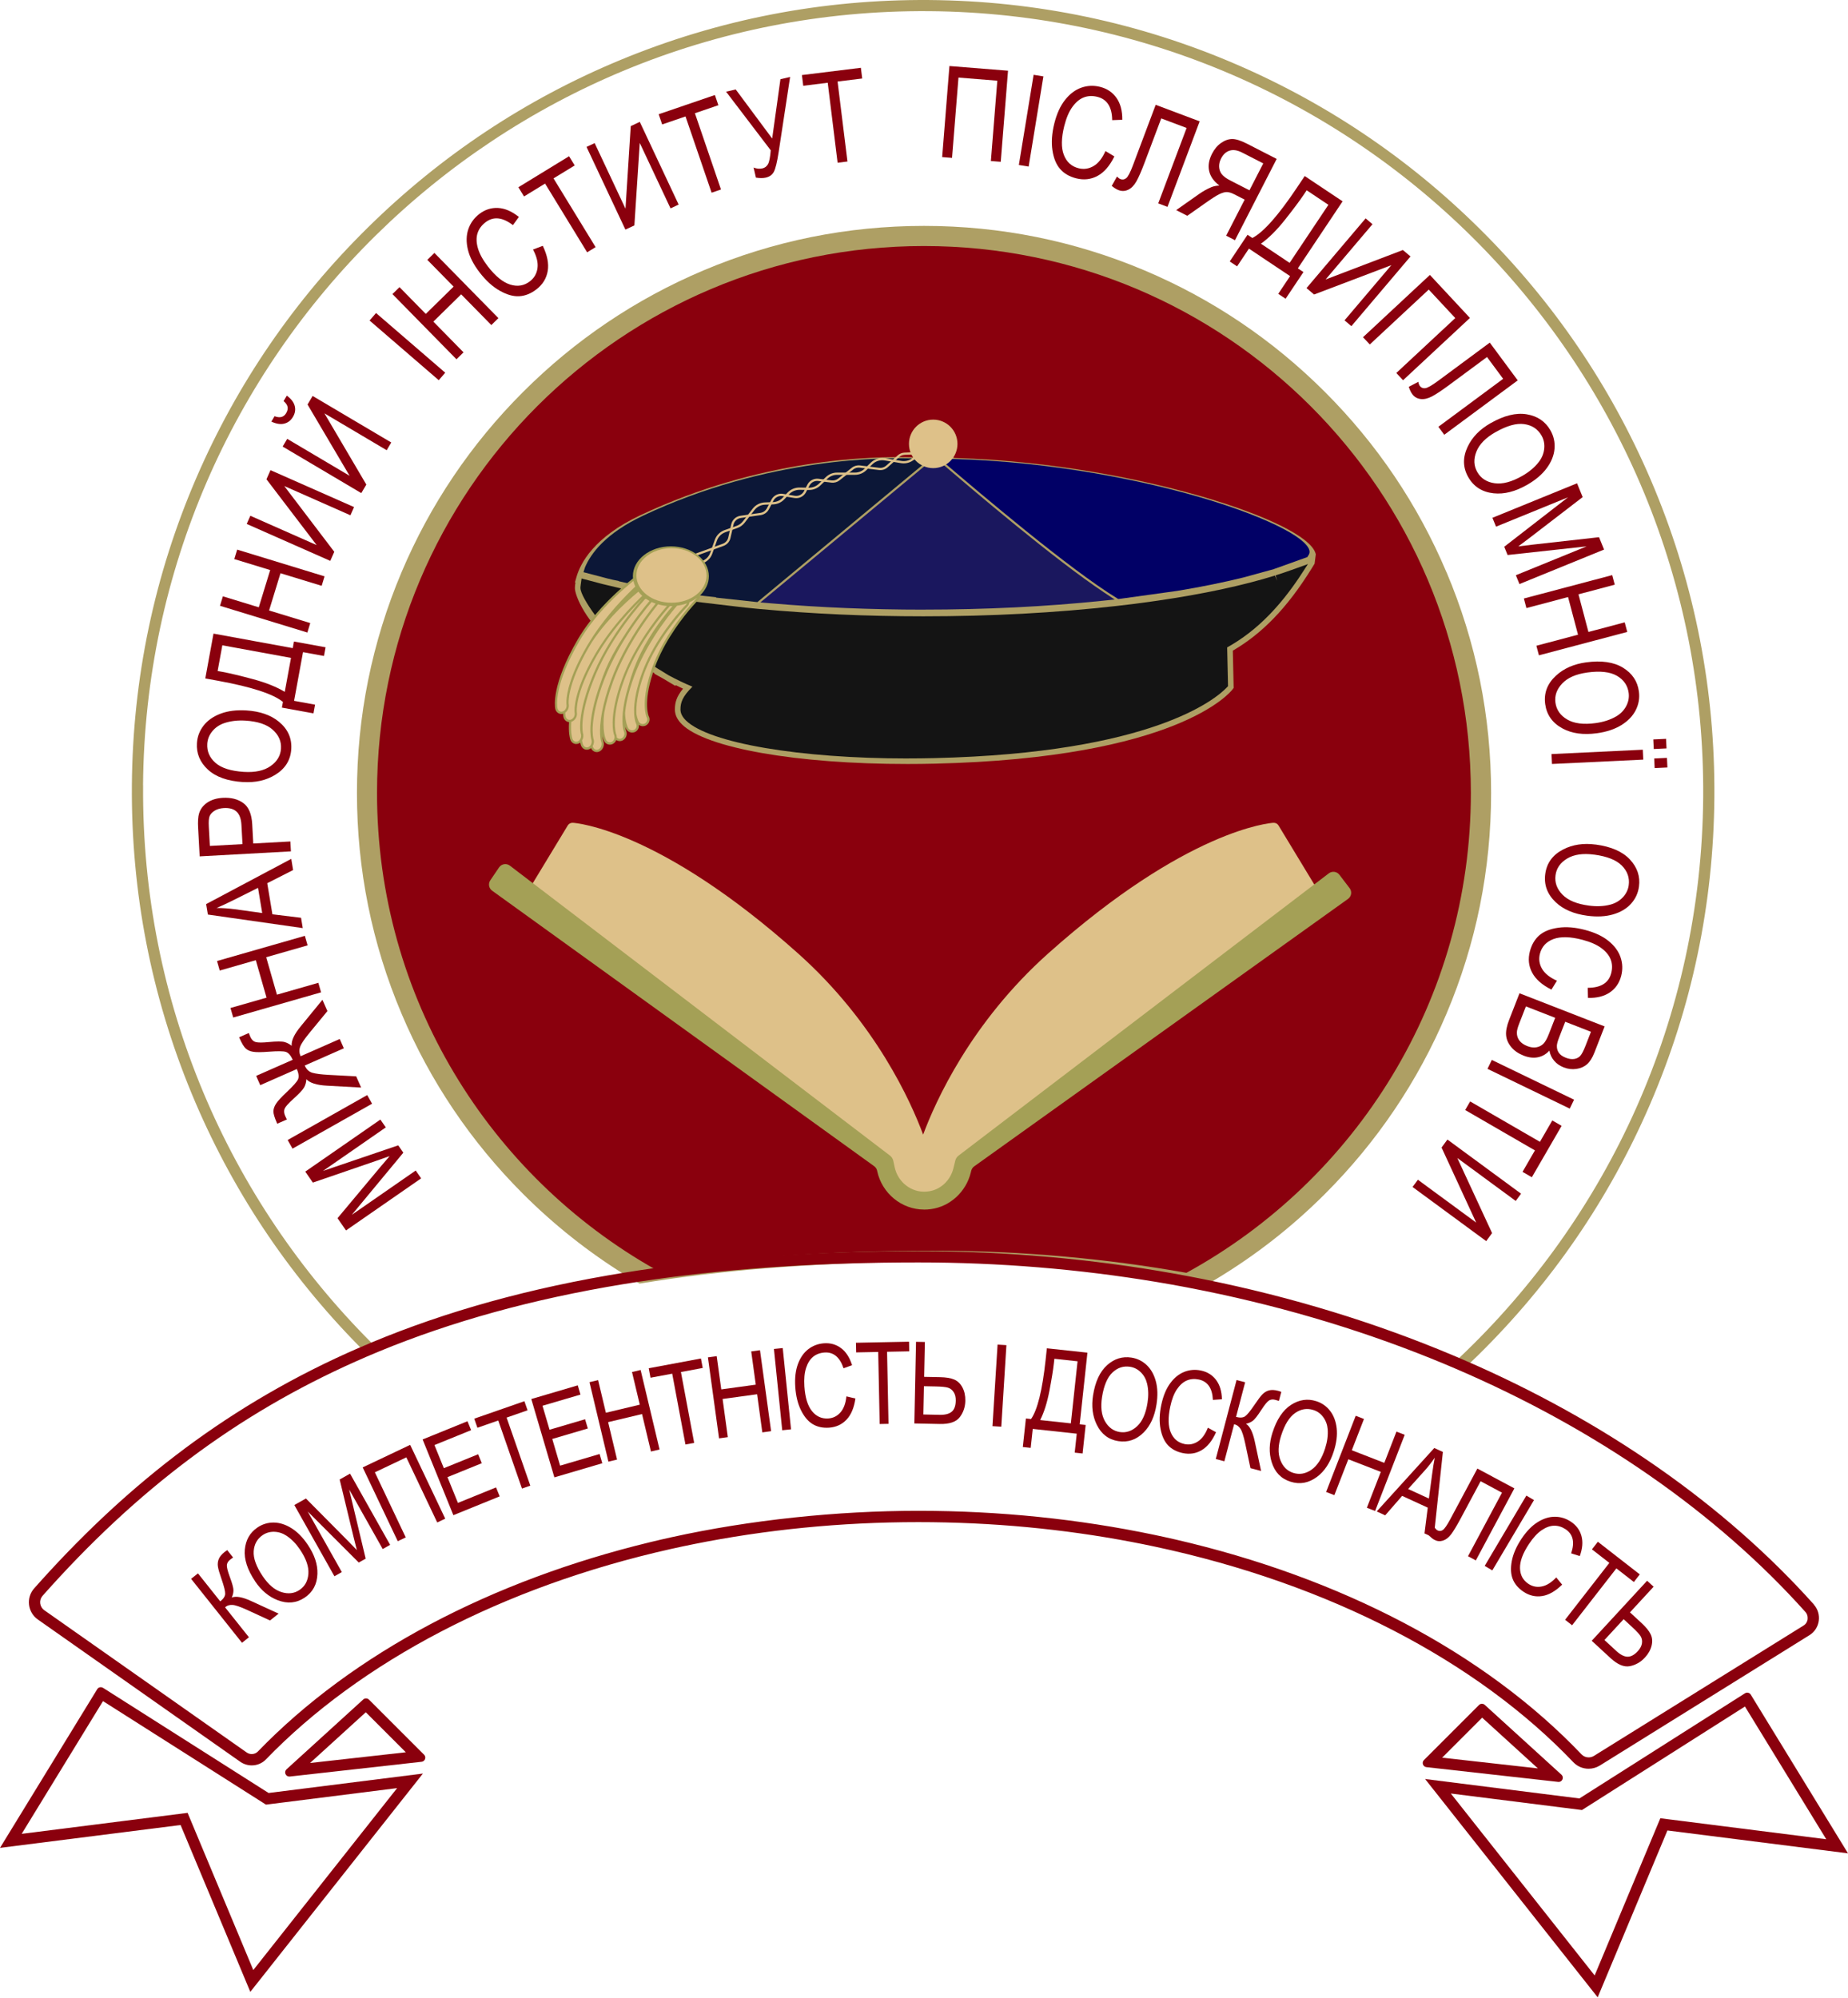 <svg width="640" height="692" viewBox="0 0 640 692" fill="none" xmlns="http://www.w3.org/2000/svg">
<path d="M500.94 198.178C491.05 174.788 476.89 153.788 458.86 135.758C440.83 117.728 419.83 103.568 396.44 93.678C372.22 83.438 346.5 78.238 320 78.238C293.5 78.238 267.77 83.428 243.56 93.678C220.17 103.568 199.17 117.728 181.14 135.758C163.11 153.788 148.95 174.788 139.06 198.178C128.82 222.398 123.62 248.118 123.62 274.618C123.62 301.118 128.81 326.848 139.06 351.058C148.95 374.448 163.11 395.448 181.14 413.478C191.87 424.208 203.67 433.558 216.38 441.468C218.07 442.518 219.77 443.548 221.49 444.538C225.23 443.928 229.02 443.348 232.85 442.808C260.44 438.938 290.45 437.018 323.18 437.018C350.93 437.018 378.49 439.288 405.29 443.768C408.82 444.358 412.34 444.988 415.85 445.648C416.03 445.678 416.21 445.718 416.39 445.758C418.1 444.798 419.79 443.818 421.47 442.808C435.02 434.628 447.54 424.818 458.88 413.478C476.91 395.448 491.07 374.448 500.96 351.058C511.2 326.838 516.4 301.118 516.4 274.618C516.4 248.118 511.21 222.388 500.96 198.178H500.94Z" fill="#AE9F64"/>
<path d="M410.9 440.818C382.78 435.808 353.4 433.158 323.15 433.158C287.55 433.158 255.76 435.418 227.12 439.728C169.49 407.248 130.57 345.488 130.57 274.618C130.57 170.008 215.37 85.208 319.98 85.208C424.59 85.208 509.39 170.008 509.39 274.618C509.39 346.278 469.59 408.638 410.89 440.818H410.9Z" fill="#8A000D"/>
<path d="M318.89 413.318C317.05 413.318 314.55 412.608 312.37 410.988C310.35 409.498 307.91 406.728 307.54 401.958V401.928L184.64 309.018C183.85 308.418 183.64 307.318 184.15 306.468L196.62 285.888C196.99 285.268 197.68 284.908 198.4 284.958C199.6 285.028 228.32 287.278 276.36 330.178C303.27 354.208 315.51 381.668 319.7 392.948C323.89 381.668 336.13 354.208 363.04 330.178C411.08 287.278 439.8 285.038 441 284.958C441.74 284.918 442.41 285.268 442.78 285.888L455.25 306.468C455.76 307.318 455.55 308.418 454.76 309.018L331.87 401.928V401.958C331.49 406.728 329.04 409.498 327.02 410.988C324.51 412.848 321.56 413.518 319.7 413.258C319.45 413.288 319.18 413.308 318.9 413.308L318.89 413.318Z" fill="#DEC189"/>
<path d="M319.69 409.358C319.85 409.358 320 409.378 320.15 409.418C320.7 409.558 322.78 409.298 324.7 407.878C326.1 406.848 327.8 404.878 327.99 401.398C328 401.168 328.05 400.948 328.14 400.738L328.48 399.938C328.61 399.628 328.82 399.358 329.09 399.158L451 306.988L440.09 288.978C434.36 289.868 407.24 295.888 365.59 333.078C333.01 362.168 322.5 396.298 321.69 399.058L321.6 400.358C321.53 401.378 320.69 402.168 319.67 402.168C318.65 402.168 317.8 401.378 317.74 400.358L317.65 399.058C316.84 396.298 306.33 362.168 273.75 333.078C232.11 295.888 204.98 289.878 199.25 288.978L188.34 306.988L310.25 399.158C310.52 399.358 310.73 399.628 310.86 399.938L311.2 400.738C311.29 400.948 311.34 401.168 311.35 401.398C311.54 404.888 313.25 406.848 314.64 407.878C316.57 409.298 318.65 409.558 319.19 409.418C319.34 409.378 319.5 409.358 319.65 409.358H319.69Z" fill="#DEC189"/>
<path d="M320.03 418.908C312.3 418.908 305.43 413.338 303.77 405.518V405.458C303.62 404.818 303.25 404.258 302.73 403.878L170.44 308.478C169.29 307.648 169.01 306.048 169.8 304.878L172.83 300.418C173.68 299.168 175.39 298.888 176.59 299.808L308.18 400.188C308.79 400.638 309.21 401.298 309.37 402.038L309.84 404.238C310.95 409.438 315.65 413.088 320.77 412.688C321.04 412.668 321.31 412.638 321.57 412.608C325.69 412.068 329.15 408.848 330.19 404.598L330.84 401.948C331.01 401.238 331.43 400.618 332.01 400.188L460.19 302.468C461.34 301.588 462.99 301.808 463.86 302.958L467.4 307.598C468.3 308.778 468.05 310.458 466.84 311.328L337.38 403.948C336.87 404.318 336.51 404.848 336.36 405.458L336.21 406.068C334.57 412.778 329.01 417.878 322.37 418.758C321.99 418.808 321.6 418.848 321.22 418.878C320.82 418.908 320.42 418.918 320.02 418.918L320.03 418.908Z" fill="#A4A056"/>
<path d="M49.54 271.948C50.69 122.748 172.56 2.728 321.77 3.868C470.97 5.018 590.99 126.888 589.85 276.098C589.26 352.708 556.84 421.618 505.24 470.388C506.53 470.938 507.81 471.498 509.09 472.058C510.05 471.138 511.02 470.218 511.98 469.278C537.34 444.308 557.32 415.148 571.37 382.628C585.92 348.948 593.44 313.118 593.72 276.128C594 239.138 587.03 203.198 573 169.298C559.45 136.558 539.92 107.108 514.94 81.748C489.97 56.388 460.81 36.408 428.29 22.358C394.61 7.808 358.78 0.288 321.79 0.008C284.8 -0.272 248.86 6.698 214.96 20.728C182.22 34.278 152.77 53.808 127.41 78.788C102.05 103.758 82.07 132.918 68.02 165.438C53.47 199.118 45.95 234.948 45.67 271.938C45.39 308.928 52.36 344.868 66.39 378.768C79.94 411.508 99.47 440.958 124.45 466.318C124.58 466.448 124.72 466.578 124.85 466.718C126.11 466.158 127.39 465.608 128.67 465.068C79.3 415.688 48.98 347.318 49.56 271.978L49.54 271.948Z" fill="#AE9F64"/>
<path d="M66.16 546.818L68.56 544.908L76.28 554.608C77.39 553.728 77.96 552.858 77.99 551.988C78.02 551.128 77.6 549.418 76.72 546.878C76.03 544.918 75.61 543.478 75.47 542.568C75.33 541.658 75.42 540.798 75.75 539.968C76.07 539.148 76.74 538.328 77.76 537.518C78.05 537.288 78.36 537.068 78.69 536.848L80.72 539.398L80.23 539.768L79.67 540.188C79.01 540.708 78.65 541.308 78.57 541.988C78.49 542.668 78.82 544.048 79.58 546.108C80.44 548.398 80.86 549.968 80.85 550.808C80.84 551.648 80.64 552.468 80.27 553.258C81.76 552.708 83.97 553.108 86.89 554.448L96.49 558.848L93.51 561.218L85.7 557.618C83.23 556.478 81.5 555.888 80.53 555.838C79.55 555.788 78.77 555.998 78.19 556.468C78.12 556.528 78.04 556.598 77.96 556.678L86.21 567.038L83.81 568.948L66.19 546.808L66.16 546.818Z" fill="#8A000D"/>
<path d="M88.37 547.668C85.67 543.668 84.48 539.998 84.79 536.658C85.1 533.318 86.57 530.768 89.19 528.998C90.89 527.858 92.76 527.288 94.8 527.308C96.85 527.328 98.89 527.978 100.94 529.258C102.99 530.538 104.87 532.438 106.57 534.968C108.92 538.448 110.04 541.808 109.93 545.068C109.82 548.648 108.35 551.398 105.53 553.298C102.69 555.208 99.57 555.508 96.18 554.198C93.1 553.018 90.49 550.838 88.35 547.668H88.37ZM91.02 545.938C92.97 548.828 95.12 550.648 97.47 551.388C99.82 552.128 101.91 551.878 103.73 550.648C105.6 549.388 106.62 547.528 106.8 545.058C106.98 542.588 106.01 539.798 103.9 536.668C102.54 534.648 101 533.068 99.27 531.908C97.95 531.028 96.54 530.558 95.03 530.508C93.53 530.458 92.18 530.838 90.99 531.638C89.07 532.938 88.03 534.798 87.86 537.238C87.7 539.678 88.75 542.578 91.01 545.928L91.02 545.938Z" fill="#8A000D"/>
<path d="M115.81 545.898L101.93 521.238L105.95 518.978L120.58 533.738L123.59 536.848C123.31 535.808 122.93 534.288 122.44 532.288L117.63 512.398L121.23 510.368L135.11 535.028L132.54 536.478L120.93 515.858L126.64 539.808L124.24 541.158L106.57 523.478L118.38 544.458L115.81 545.908V545.898Z" fill="#8A000D"/>
<path d="M140.52 532.448L137.75 533.768L125.61 508.208L142.05 500.398L154.19 525.958L151.42 527.278L140.72 504.728L129.82 509.908L140.52 532.458V532.448Z" fill="#8A000D"/>
<path d="M157.01 524.748L146.36 498.528L161.9 492.218L163.16 495.308L150.46 500.468L153.71 508.478L165.6 503.648L166.86 506.748L154.97 511.578L158.59 520.498L171.79 515.138L173.05 518.238L157.01 524.758V524.748Z" fill="#8A000D"/>
<path d="M180.77 515.528L172.56 491.958L165.34 494.478L164.24 491.328L181.61 485.278L182.71 488.428L175.45 490.958L183.66 514.528L180.76 515.538L180.77 515.528Z" fill="#8A000D"/>
<path d="M192 511.678L184 484.528L200.09 479.788L201.03 482.988L187.88 486.858L190.32 495.158L202.63 491.528L203.57 494.728L191.26 498.358L193.98 507.598L207.65 503.568L208.59 506.768L191.98 511.658L192 511.678Z" fill="#8A000D"/>
<path d="M210.71 506.218L204.15 478.688L207.14 477.978L209.83 489.278L221.57 486.478L218.88 475.178L221.86 474.468L228.42 501.998L225.44 502.708L222.35 489.728L210.61 492.528L213.7 505.498L210.71 506.208V506.218Z" fill="#8A000D"/>
<path d="M237.39 500.288L232.8 475.748L225.28 477.148L224.67 473.868L242.75 470.488L243.37 473.768L235.82 475.178L240.41 499.718L237.39 500.278V500.288Z" fill="#8A000D"/>
<path d="M249.02 498.138L245.17 470.098L248.21 469.678L249.79 481.188L261.74 479.548L260.16 468.038L263.2 467.618L267.05 495.658L264.01 496.078L262.2 482.868L250.25 484.508L252.06 497.728L249.02 498.148V498.138Z" fill="#8A000D"/>
<path d="M270.9 495.338L268.03 467.188L271.08 466.878L273.95 495.028L270.9 495.338Z" fill="#8A000D"/>
<path d="M293.11 483.608L296.25 484.348C295.78 487.568 294.75 490.008 293.15 491.688C291.55 493.358 289.54 494.278 287.1 494.448C284.96 494.588 283.09 494.188 281.5 493.248C279.91 492.308 278.55 490.708 277.42 488.458C276.3 486.208 275.63 483.508 275.42 480.368C275.21 477.258 275.52 474.598 276.35 472.378C277.18 470.158 278.38 468.448 279.96 467.238C281.55 466.028 283.36 465.358 285.4 465.218C287.64 465.068 289.6 465.638 291.3 466.918C293 468.198 294.26 470.168 295.09 472.808L292.14 473.878C290.85 470.028 288.65 468.208 285.56 468.418C284.02 468.518 282.71 469.008 281.63 469.868C280.55 470.738 279.73 472.028 279.17 473.738C278.61 475.458 278.41 477.588 278.58 480.148C278.84 484.018 279.71 486.868 281.21 488.718C282.7 490.558 284.58 491.408 286.84 491.258C288.51 491.148 289.91 490.458 291.04 489.188C292.17 487.918 292.87 486.068 293.12 483.628L293.11 483.608Z" fill="#8A000D"/>
<path d="M304.65 493.178L304.14 468.228L296.5 468.378L296.43 465.038L314.82 464.668L314.89 468.008L307.21 468.158L307.71 493.118L304.64 493.178H304.65Z" fill="#8A000D"/>
<path d="M317.23 464.708L320.3 464.768L320.05 476.848L325.59 476.958C327.62 476.998 329.24 477.268 330.44 477.768C331.64 478.268 332.59 479.178 333.3 480.498C334.01 481.818 334.34 483.358 334.31 485.128C334.27 487.298 333.62 489.208 332.37 490.828C331.12 492.458 328.82 493.238 325.48 493.168L316.66 492.988L317.24 464.698L317.23 464.708ZM319.78 489.878L325.4 489.998C327.3 490.038 328.71 489.678 329.6 488.918C330.5 488.158 330.97 486.878 331 485.078C331.02 483.898 330.78 482.918 330.28 482.138C329.77 481.358 329.12 480.848 328.31 480.598C327.5 480.348 326.1 480.208 324.09 480.168L319.98 480.088L319.78 489.888V489.878Z" fill="#8A000D"/>
<path d="M343.71 493.918L345.48 465.678L348.54 465.868L346.77 494.108L343.71 493.918Z" fill="#8A000D"/>
<path d="M362.57 466.958L376.6 468.468L373.92 493.288L375.99 493.508L374.92 503.388L372.19 503.088L372.9 496.528L357.66 494.878L356.95 501.438L354.22 501.148L355.29 491.268L357.07 491.458C359.31 488.258 360.98 481.458 362.11 471.048L362.55 466.938L362.57 466.958ZM373.19 471.458L365.15 470.588L364.99 472.028C364.73 474.398 364.21 477.628 363.43 481.718C362.64 485.808 361.58 489.168 360.23 491.808L370.86 492.958L373.18 471.458H373.19Z" fill="#8A000D"/>
<path d="M378.54 483.288C379.29 478.518 380.92 475.028 383.42 472.788C385.92 470.548 388.74 469.688 391.86 470.178C393.88 470.498 395.63 471.358 397.12 472.768C398.61 474.178 399.66 476.048 400.29 478.378C400.92 480.708 400.99 483.388 400.52 486.398C399.87 490.538 398.4 493.768 396.1 496.078C393.58 498.628 390.63 499.628 387.28 499.108C383.9 498.578 381.41 496.668 379.82 493.398C378.37 490.438 377.95 487.068 378.54 483.288ZM381.66 483.828C381.12 487.278 381.45 490.068 382.67 492.218C383.89 494.358 385.59 495.598 387.76 495.948C389.98 496.298 392 495.628 393.81 493.948C395.62 492.268 396.82 489.558 397.41 485.828C397.79 483.428 397.74 481.208 397.26 479.198C396.89 477.658 396.18 476.348 395.11 475.288C394.05 474.228 392.8 473.588 391.38 473.358C389.09 472.998 387.06 473.658 385.28 475.328C383.5 477.008 382.29 479.838 381.66 483.828Z" fill="#8A000D"/>
<path d="M418.32 494.458L421.14 496.028C419.81 498.998 418.15 501.068 416.16 502.238C414.17 503.418 411.97 503.748 409.58 503.238C407.48 502.788 405.79 501.898 404.52 500.558C403.25 499.218 402.38 497.308 401.91 494.838C401.44 492.368 401.53 489.588 402.19 486.508C402.84 483.458 403.86 480.978 405.26 479.078C406.66 477.168 408.29 475.848 410.14 475.118C411.99 474.388 413.92 474.238 415.93 474.658C418.12 475.128 419.86 476.208 421.15 477.908C422.43 479.608 423.11 481.838 423.18 484.608L420.05 484.828C419.86 480.778 418.24 478.428 415.2 477.778C413.69 477.458 412.29 477.568 411.02 478.108C409.75 478.648 408.6 479.668 407.59 481.158C406.58 482.658 405.81 484.658 405.28 487.168C404.47 490.958 404.54 493.948 405.47 496.128C406.4 498.308 407.98 499.638 410.19 500.108C411.82 500.458 413.36 500.178 414.8 499.258C416.24 498.338 417.41 496.748 418.31 494.468L418.32 494.458Z" fill="#8A000D"/>
<path d="M428.25 477.948L431.22 478.728L428.07 490.718C429.44 491.078 430.48 491.008 431.19 490.518C431.9 490.028 433.01 488.668 434.52 486.448C435.68 484.718 436.58 483.518 437.23 482.868C437.88 482.218 438.62 481.768 439.48 481.538C440.33 481.308 441.39 481.348 442.65 481.688C443.01 481.778 443.37 481.898 443.74 482.038L442.91 485.188L442.32 485.008L441.65 484.808C440.84 484.598 440.14 484.658 439.54 484.998C438.94 485.338 438.04 486.428 436.84 488.268C435.51 490.328 434.51 491.608 433.83 492.098C433.15 492.588 432.38 492.928 431.52 493.098C432.85 493.968 433.85 495.978 434.53 499.118L436.74 509.438L433.06 508.468L431.27 500.048C430.7 497.388 430.15 495.648 429.6 494.838C429.05 494.028 428.42 493.528 427.69 493.338C427.6 493.318 427.5 493.298 427.39 493.278L424.02 506.088L421.05 505.308L428.25 477.938V477.948Z" fill="#8A000D"/>
<path d="M440.68 496.188C442.15 491.588 444.29 488.378 447.1 486.558C449.91 484.738 452.83 484.308 455.84 485.268C457.79 485.888 459.39 487.008 460.64 488.628C461.89 490.248 462.65 492.258 462.92 494.658C463.19 497.058 462.85 499.708 461.92 502.618C460.64 506.618 458.69 509.578 456.08 511.508C453.19 513.638 450.14 514.188 446.9 513.148C443.64 512.108 441.47 509.848 440.4 506.368C439.42 503.218 439.51 499.818 440.68 496.178V496.188ZM443.68 497.198C442.62 500.528 442.52 503.338 443.4 505.638C444.28 507.938 445.77 509.428 447.86 510.098C450 510.788 452.1 510.438 454.14 509.048C456.18 507.658 457.78 505.168 458.93 501.578C459.67 499.258 459.96 497.068 459.8 494.998C459.67 493.418 459.16 492.018 458.27 490.808C457.38 489.598 456.25 488.768 454.88 488.338C452.67 487.628 450.56 487.968 448.55 489.358C446.53 490.738 444.91 493.358 443.68 497.208V497.198Z" fill="#8A000D"/>
<path d="M459.26 516.708L469.51 490.328L472.37 491.438L468.16 502.268L479.41 506.638L483.62 495.808L486.48 496.918L476.23 523.298L473.37 522.188L478.2 509.758L466.95 505.388L462.12 517.818L459.26 516.708Z" fill="#8A000D"/>
<path d="M476.77 523.468L496.72 501.488L499.7 502.858L496.52 532.538L493.33 531.068L494.46 522.148L485.59 518.068L479.72 524.808L476.78 523.458L476.77 523.468ZM487.67 515.688L494.85 518.988L495.93 510.858C496.26 508.358 496.58 506.358 496.89 504.838C495.86 506.358 494.72 507.828 493.48 509.218L487.67 515.678V515.688Z" fill="#8A000D"/>
<path d="M511.64 508.608L524.46 515.468L511.11 540.418L508.4 538.968L520.17 516.958L512.77 512.998L505.89 525.848C504.52 528.398 503.41 530.238 502.56 531.368C501.7 532.498 500.76 533.228 499.74 533.558C498.72 533.888 497.74 533.808 496.78 533.298C496.16 532.968 495.51 532.438 494.83 531.708L496.85 529.048C497.17 529.508 497.49 529.828 497.81 529.998C498.41 530.318 499.02 530.298 499.63 529.918C500.24 529.538 501.11 528.298 502.25 526.168L511.65 508.598L511.64 508.608Z" fill="#8A000D"/>
<path d="M514.18 542.318L528.61 517.968L531.25 519.528L516.82 543.878L514.18 542.318Z" fill="#8A000D"/>
<path d="M538.96 546.318L541.01 548.808C538.68 551.078 536.38 552.398 534.1 552.758C531.82 553.118 529.65 552.628 527.62 551.268C525.83 550.078 524.59 548.628 523.9 546.908C523.21 545.188 523.1 543.098 523.57 540.628C524.04 538.158 525.15 535.608 526.89 532.978C528.61 530.378 530.47 528.448 532.48 527.188C534.48 525.928 536.48 525.298 538.47 525.298C540.46 525.298 542.31 525.868 544.02 526.998C545.89 528.238 547.11 529.878 547.68 531.928C548.25 533.978 548.06 536.308 547.11 538.908L544.12 537.968C545.43 534.128 544.79 531.348 542.2 529.628C540.91 528.778 539.58 528.368 538.19 528.398C536.81 528.428 535.37 528.958 533.88 529.978C532.39 530.998 530.94 532.578 529.52 534.718C527.38 537.948 526.34 540.748 526.41 543.118C526.47 545.488 527.45 547.298 529.34 548.548C530.73 549.468 532.27 549.778 533.94 549.448C535.61 549.128 537.29 548.078 538.97 546.288L538.96 546.318Z" fill="#8A000D"/>
<path d="M542.02 560.978L557.35 541.278L551.32 536.588L553.37 533.958L567.89 545.258L565.84 547.898L559.78 543.178L544.45 562.878L542.03 560.988L542.02 560.978Z" fill="#8A000D"/>
<path d="M570.42 547.448L572.68 549.528L564.49 558.408L568.56 562.168C570.05 563.548 571.09 564.818 571.65 565.988C572.22 567.158 572.33 568.468 571.98 569.928C571.63 571.388 570.86 572.768 569.67 574.058C568.2 575.658 566.45 576.648 564.44 577.048C562.42 577.438 560.19 576.498 557.73 574.228L551.25 568.248L570.44 547.448H570.42ZM555.65 567.988L559.78 571.798C561.18 573.088 562.47 573.748 563.64 573.768C564.82 573.788 566.02 573.148 567.23 571.818C568.03 570.948 568.5 570.058 568.64 569.138C568.78 568.218 568.62 567.408 568.19 566.688C567.75 565.968 566.79 564.928 565.32 563.568L562.3 560.778L555.65 567.988Z" fill="#8A000D"/>
<path d="M455.15 190.598C451.83 184.638 434.8 176.908 410.71 170.418C395.64 166.358 365.82 159.648 330.42 158.608C330.73 157.908 316.1 157.528 316.46 158.418C301.61 157.898 263.3 158.868 221.75 178.448C205.63 186.048 200.98 195.118 199.64 199.848L199.12 201.698L199.3 201.748C199.22 202.178 199.15 202.618 199.13 203.048V203.168C199.11 203.328 199.1 203.498 199.1 203.668C199.1 206.188 202.77 215.728 213.91 224.498C217.82 227.578 222.73 230.708 226.67 233.178C226.66 233.218 226.64 233.268 226.62 233.318C227.56 233.878 228.55 234.408 229.52 234.938C232 236.448 233.71 237.438 233.89 237.548L234.04 237.288C234.88 237.698 235.7 238.128 236.55 238.508C234.23 241.318 233.73 243.398 233.73 245.728C233.73 247.558 234.56 249.298 236.21 250.908C244.6 259.098 275.98 264.608 314.3 264.598C317.38 264.598 320.5 264.558 323.6 264.488C407.87 262.508 426.09 239.748 426.83 238.788L427.24 238.248L426.95 225.338C431.97 222.418 436.54 218.818 440.9 214.358C445.55 209.598 449.95 203.828 454.33 196.748L454.92 195.788C455.03 195.618 455.13 195.448 455.24 195.268C455.24 195.258 455.26 195.238 455.27 195.218L455.69 191.948C455.58 191.518 455.41 191.068 455.15 190.588V190.598Z" fill="#AE9F64"/>
<path d="M438.12 211.638C433.74 216.128 429.13 219.688 424.04 222.518L423.02 223.088L423.33 236.888C420.03 240.298 398.68 258.848 323.51 260.608C283.53 261.538 247.17 256.178 238.93 248.128C238.06 247.278 237.62 246.468 237.62 245.728C237.62 243.988 237.88 242.498 241.2 239.188L243.26 237.138L240.58 236.028C237.78 234.868 235.08 233.558 232.49 232.158C228.42 229.688 221.47 225.348 216.3 221.398C210.73 217.138 202.99 205.758 202.99 203.678C202.99 203.608 202.99 203.538 203 203.448V203.308C203.02 203.148 203.03 202.988 203.06 202.828C203.26 202.888 203.47 202.938 203.68 202.988C204.18 203.128 204.68 203.258 205.19 203.388C205.72 203.528 206.26 203.668 206.8 203.808C207.32 203.938 207.85 204.078 208.39 204.208C208.93 204.338 212.77 205.248 213.32 205.378C213.43 205.398 218.42 206.658 224.76 207.888C231.29 209.158 238.39 210.078 243.28 210.648C243.96 210.738 244.64 210.838 245.34 210.928C246.02 211.018 246.7 211.098 247.39 211.188C248.08 211.278 248.77 211.358 249.46 211.448C250.22 211.538 250.99 211.628 251.76 211.718C252.39 211.788 253.01 211.868 253.65 211.938C254.55 212.038 255.45 212.138 256.36 212.228C256.88 212.288 257.39 212.338 257.92 212.398C259.35 212.548 260.8 212.688 262.25 212.828L263.05 212.908C281.11 214.578 300.2 215.438 319.82 215.438C343.33 215.438 365.87 214.228 386.83 211.858L387.48 211.788C388.92 211.618 390.34 211.448 391.76 211.278C391.93 211.258 392.11 211.238 392.28 211.218C393.65 211.048 395.01 210.868 396.35 210.688C396.52 210.668 396.7 210.638 396.87 210.618C398.25 210.428 399.61 210.238 400.95 210.048C401.03 210.038 401.11 210.028 401.18 210.018C417.11 207.698 430.95 204.728 442.15 201.238C442.22 201.218 442.29 201.198 442.35 201.178C443.28 200.888 444.18 200.598 445.07 200.298C445.21 200.248 445.35 200.208 445.48 200.158C446.33 199.868 447.17 199.578 447.99 199.288C448.04 199.268 448.09 199.258 448.14 199.238C444.86 204.068 441.57 208.168 438.12 211.698V211.638Z" fill="#2500D4"/>
<path d="M314.28 262.678C277.1 262.678 245.62 257.398 237.56 249.528C236.3 248.298 235.66 247.018 235.66 245.728C235.66 243.278 236.32 241.288 239.8 237.818C237.1 236.698 234.4 235.408 231.56 233.878C226.79 230.998 220.15 226.808 215.1 222.948C209.71 218.828 201.02 206.938 201.02 203.678V203.358C201.06 202.978 201.08 202.768 201.11 202.558L201.41 200.348L208.67 202.268C209.36 202.438 213.17 203.338 213.72 203.468C215.5 203.908 219.86 204.948 225.1 205.968C231.58 207.228 238.67 208.148 243.47 208.698L258.08 210.428C259.51 210.578 260.95 210.718 262.4 210.858L263.2 210.928C281.23 212.598 300.27 213.448 319.78 213.448C343.19 213.448 365.66 212.248 386.57 209.878L387.25 209.798C388.68 209.638 390.08 209.468 391.48 209.298L392.01 209.238C393.37 209.068 394.72 208.888 396.05 208.708L396.56 208.638C397.94 208.448 399.29 208.258 400.63 208.068L400.86 208.038C416.72 205.728 430.4 202.798 441.54 199.328L442.33 201.128L441.75 199.258C442.66 198.968 443.56 198.678 444.44 198.388L444.67 198.308C445.69 197.968 446.51 197.678 447.32 197.388L452.97 195.358L449.75 200.268C446.4 205.208 443.05 209.368 439.51 212.998C435 217.618 430.25 221.288 424.99 224.218L425.29 237.648L424.72 238.238C421.09 241.988 399.18 260.778 323.54 262.558C320.42 262.628 317.32 262.668 314.26 262.668L314.28 262.678Z" fill="#141414"/>
<path d="M319.79 211.138C301.74 211.138 284.03 210.408 267.13 208.958L263.33 208.638L322.45 159.548L323.07 159.588C323.28 159.608 323.38 159.608 323.49 159.608C323.75 159.608 324 159.588 324.26 159.548L324.95 159.458L325.48 159.908C337.28 169.978 364.93 193.568 382.41 205.218L386.03 207.628L381.71 208.078C362.15 210.098 341.33 211.128 319.82 211.128L319.79 211.138Z" fill="#1A175E"/>
<path d="M262.29 208.528L248 206.978V206.838C244.22 206.458 234.18 205.368 225.18 203.618C222 202.998 219.34 202.448 217.28 201.978L214.25 201.288L214.31 201.238C214.21 201.208 214.13 201.188 214.05 201.158L212.35 200.818C211.67 200.658 211 200.498 210.34 200.338L202.07 198.168L202.6 196.488C204.6 191.708 209.72 184.718 222.76 178.568C265.79 158.288 306.43 158.328 317.88 158.828L321.93 159.008L262.3 208.518L262.29 208.528Z" fill="#0C1737"/>
<path d="M240.49 196.838L240.1 196.168L243.93 193.928C244.87 193.378 245.59 192.508 245.95 191.488L247.54 186.998C248.11 185.388 249.36 184.138 250.98 183.568L255.07 182.138C255.96 181.828 256.73 181.268 257.3 180.528L260.66 176.178C261.68 174.848 263.23 174.058 264.91 173.998L267.71 173.898C268.99 173.848 270.17 173.318 271.05 172.388L272.75 170.598C273.83 169.458 275.35 168.818 276.92 168.848L280.13 168.908C281.39 168.918 282.62 168.458 283.55 167.578L286.02 165.218C287.07 164.218 288.44 163.668 289.89 163.668H296.09C297.36 163.668 298.56 163.178 299.47 162.288L301.6 160.208C302.87 158.968 304.68 158.398 306.44 158.688L312.18 159.638C313.42 159.838 314.67 159.568 315.7 158.858L321.49 154.898L321.93 155.538L316.14 159.498C314.94 160.318 313.49 160.638 312.06 160.408L306.32 159.458C304.81 159.208 303.25 159.698 302.15 160.768L300.02 162.848C298.97 163.878 297.57 164.448 296.1 164.448H289.9C288.65 164.448 287.47 164.918 286.56 165.788L284.09 168.148C283.01 169.168 281.61 169.708 280.12 169.698L276.91 169.638C275.57 169.638 274.24 170.168 273.31 171.148L271.61 172.938C270.59 174.018 269.21 174.638 267.73 174.688L264.93 174.788C263.49 174.838 262.15 175.528 261.27 176.668L257.91 181.018C257.24 181.878 256.35 182.528 255.32 182.888L251.23 184.318C249.84 184.808 248.76 185.878 248.27 187.268L246.68 191.758C246.26 192.958 245.42 193.968 244.32 194.618L240.49 196.858V196.838Z" fill="#DEC189"/>
<path d="M238.45 193.438L238.19 192.708L250.29 188.328C251.27 187.978 251.99 187.158 252.21 186.148L253.25 181.548C253.6 180.018 254.87 178.848 256.42 178.628L263.33 177.628C264.29 177.488 265.12 176.898 265.58 176.048L267.18 173.018C267.94 171.578 269.54 170.778 271.15 171.038L275.26 171.708C276.55 171.918 277.83 171.278 278.43 170.118L279.62 167.828C280.35 166.418 281.91 165.608 283.48 165.808L288 166.378C288.8 166.478 289.63 166.248 290.27 165.748L295.01 161.988C295.8 161.358 296.84 161.068 297.84 161.198L304.51 162.018C305.38 162.128 306.25 161.858 306.9 161.268L310.9 157.708C311.56 157.118 312.4 156.778 313.28 156.748L318.78 156.528L318.81 157.298L313.31 157.518C312.61 157.548 311.93 157.818 311.41 158.288L307.41 161.848C306.59 162.578 305.5 162.918 304.41 162.788L297.74 161.968C296.94 161.868 296.12 162.098 295.49 162.598L290.75 166.358C289.95 166.988 288.92 167.278 287.91 167.148L283.39 166.578C282.13 166.418 280.9 167.068 280.32 168.188L279.13 170.478C278.37 171.938 276.77 172.738 275.14 172.478L271.03 171.808C269.74 171.598 268.47 172.228 267.87 173.378L266.27 176.408C265.7 177.478 264.65 178.218 263.45 178.398L256.54 179.398C255.31 179.578 254.29 180.508 254.02 181.728L252.98 186.328C252.69 187.598 251.79 188.618 250.56 189.068L238.46 193.448L238.45 193.438Z" fill="#DEC189"/>
<path d="M232.32 189.218C225.06 189.218 219.18 193.848 219.18 199.568C219.18 199.818 219.21 200.058 219.23 200.308C218.52 200.878 217.77 201.488 217.01 202.138C215.84 203.128 214.63 204.198 213.4 205.348C211.18 207.418 208.9 209.728 206.74 212.248C205.89 213.238 205.06 214.258 204.25 215.308C202.73 217.278 201.31 219.358 200.05 221.528C190.98 237.108 192.14 244.628 192.3 245.438C192.49 246.388 193.16 247.078 194.04 247.238C194.16 247.258 194.29 247.268 194.41 247.268C194.61 247.268 194.81 247.228 195 247.178C195.03 247.748 195.09 248.108 195.12 248.258C195.31 249.208 195.98 249.898 196.86 250.058C196.93 250.068 197 250.068 197.08 250.078C196.82 253.818 197.38 255.738 197.5 256.108C197.81 257.028 198.56 257.628 199.45 257.678C199.49 257.678 199.52 257.678 199.56 257.678C199.94 257.678 200.32 257.578 200.66 257.378C200.76 257.318 200.84 257.248 200.93 257.188C201.04 257.698 201.15 258.018 201.2 258.148C201.54 259.058 202.31 259.638 203.2 259.648C203.64 259.648 204.04 259.528 204.39 259.308C204.5 259.248 204.59 259.168 204.68 259.088C205.05 259.938 205.8 260.468 206.67 260.468C207.08 260.468 207.49 260.348 207.86 260.108C208.96 259.398 209.43 257.868 208.94 256.608C208.94 256.608 208.77 256.078 208.67 254.978C208.87 255.868 209.09 256.388 209.17 256.558C209.55 257.388 210.33 257.898 211.21 257.898C211.61 257.898 212.01 257.788 212.37 257.568C212.87 257.268 213.22 256.818 213.42 256.298C213.78 256.538 214.19 256.668 214.64 256.668C215.04 256.668 215.44 256.558 215.8 256.338C216.92 255.668 217.36 254.208 216.81 252.998C216.81 252.998 216.65 252.578 216.53 251.698C216.69 252.128 216.82 252.398 216.89 252.508C217.3 253.248 218.09 253.718 218.94 253.718C219.33 253.718 219.73 253.618 220.07 253.428C220.62 253.128 221.01 252.628 221.19 252.028C221.28 251.708 221.3 251.378 221.25 251.048C221.64 251.338 222.11 251.508 222.62 251.508C223.01 251.508 223.41 251.408 223.75 251.218C224.3 250.918 224.69 250.418 224.87 249.818C225.05 249.218 224.97 248.588 224.67 248.038C224.67 248.018 222.69 243.698 226.04 233.268C226.26 232.568 226.51 231.848 226.78 231.098C226.97 230.568 227.18 230.048 227.39 229.518C230.87 220.908 236.69 213.568 239.76 210.048C240.98 208.638 241.78 207.838 241.8 207.808C242.17 207.438 242.38 206.968 242.45 206.488C242.47 206.378 242.48 206.268 242.48 206.158C244.36 204.368 245.49 202.068 245.49 199.568C245.49 193.848 239.61 189.218 232.35 189.218H232.32Z" fill="#A4A056"/>
<path d="M220.63 204.278C219.84 204.928 219.03 205.628 218.2 206.358C217.21 207.238 216.19 208.158 215.17 209.138C216.1 208.118 217.01 207.168 217.88 206.298C218.76 205.408 219.59 204.598 220.37 203.858C220.45 203.998 220.54 204.138 220.63 204.278Z" fill="#A4A056"/>
<path d="M194.98 246.358C194.98 246.358 194.98 246.358 194.97 246.358C194.78 246.438 194.59 246.478 194.4 246.478C194.32 246.478 194.24 246.478 194.17 246.458C193.63 246.358 193.19 245.928 193.06 245.268C192.9 244.488 191.79 237.228 200.72 221.908C201.94 219.818 203.31 217.808 204.76 215.908C205.56 214.858 206.39 213.828 207.24 212.838C209.56 210.128 211.99 207.688 214.32 205.538C215.58 204.378 216.81 203.308 217.98 202.328C218.45 201.928 218.92 201.548 219.37 201.188C219.48 201.718 219.64 202.218 219.84 202.718C219.9 202.858 219.94 202.998 220.01 203.138C219.08 204.018 218.06 205.018 216.99 206.118C214.56 208.598 211.84 211.618 209.19 215.038C208.4 216.058 207.61 217.128 206.84 218.218C205.98 219.428 205.15 220.678 204.35 221.968C204 222.538 203.65 223.108 203.31 223.688C197.36 233.898 196.31 240.028 196.17 242.588C196.12 243.508 196.19 243.978 196.19 243.988C196.31 244.598 196.14 245.238 195.78 245.728C195.57 246.008 195.3 246.238 194.99 246.368L194.98 246.358Z" fill="#DEC189"/>
<path d="M197.22 249.298C197.22 249.298 197.16 249.298 197.13 249.298C197.08 249.298 197.03 249.298 196.99 249.288C196.45 249.188 196.01 248.758 195.88 248.098C195.85 247.938 195.78 247.518 195.76 246.818C196.67 246.178 197.18 244.968 196.95 243.838C196.95 243.808 196.12 237.558 203.97 224.078C204.33 223.468 204.7 222.858 205.07 222.258C205.83 221.098 206.64 219.978 207.48 218.888C208.28 217.838 209.1 216.818 209.94 215.838C212.97 212.278 216.2 209.138 219.15 206.568C219.81 205.988 220.46 205.438 221.09 204.918C221.48 205.428 221.92 205.908 222.42 206.358C222.18 206.588 221.94 206.828 221.69 207.068C218.84 209.838 215.36 213.528 212 217.868C211.21 218.888 210.43 219.938 209.66 221.028C208.43 222.778 207.23 224.608 206.13 226.508C198.04 240.408 199 246.748 199.02 246.808C199.2 247.718 198.72 248.718 197.94 249.118C197.9 249.138 197.85 249.168 197.81 249.188C197.62 249.268 197.43 249.308 197.24 249.308L197.22 249.298Z" fill="#DEC189"/>
<path d="M200.75 256.268C200.61 256.438 200.44 256.588 200.26 256.688C200.03 256.818 199.78 256.888 199.55 256.888C199.53 256.888 199.51 256.888 199.48 256.888C198.93 256.858 198.44 256.488 198.23 255.848C198.11 255.488 197.57 253.638 197.84 249.978C197.92 249.958 198 249.938 198.08 249.908C199.29 249.408 200.02 247.978 199.76 246.648C199.76 246.618 198.93 240.368 206.78 226.888C207.86 225.038 209.02 223.258 210.21 221.558C210.97 220.468 211.75 219.418 212.54 218.398C215.93 214.018 219.46 210.288 222.32 207.508C222.36 207.468 222.4 207.438 222.44 207.398C220.45 209.628 216.94 213.788 213.35 219.148C212.64 220.218 211.92 221.328 211.21 222.478C209.21 225.748 207.27 229.348 205.65 233.148C199.37 247.958 201.13 254.128 201.15 254.188C201.39 254.898 201.2 255.728 200.74 256.278L200.75 256.268Z" fill="#DEC189"/>
<path d="M204.8 256.088C204.8 256.088 204.8 256.108 204.8 256.118C204.89 256.378 204.92 256.648 204.91 256.918C204.89 257.408 204.71 257.888 204.4 258.248C204.27 258.398 204.13 258.528 203.97 258.628C203.73 258.778 203.47 258.848 203.22 258.848H203.2C202.65 258.838 202.15 258.478 201.91 257.848C201.85 257.688 201.7 257.228 201.56 256.448C202.03 255.718 202.18 254.768 201.89 253.908C201.89 253.878 200.28 247.778 206.37 233.428C207.95 229.708 209.84 226.188 211.8 222.988C212.51 221.828 213.22 220.718 213.94 219.658C217.66 214.088 221.32 209.788 223.25 207.648C223.34 207.558 223.42 207.478 223.5 207.398C223.61 207.418 223.73 207.438 223.84 207.458C224.19 207.698 224.56 207.928 224.94 208.138C223.14 210.258 219.55 214.708 215.9 220.548C215.79 220.718 215.68 220.898 215.56 221.068C214.85 222.158 214.16 223.278 213.48 224.428C211.67 227.528 210.02 230.858 208.75 234.338C208.51 234.998 208.28 235.648 208.07 236.278C202.92 250.278 204.76 256.018 204.78 256.078L204.8 256.088Z" fill="#DEC189"/>
<path d="M208.53 246.428C207.12 253.718 208.18 256.838 208.2 256.878C208.56 257.788 208.21 258.938 207.43 259.438C207.18 259.598 206.92 259.678 206.66 259.678C206.11 259.678 205.6 259.328 205.36 258.708C205.34 258.648 205.3 258.548 205.25 258.408C205.71 257.658 205.84 256.688 205.52 255.828C205.52 255.798 203.71 249.758 209.33 235.208C210.72 231.598 212.41 228.168 214.18 225.008C214.84 223.828 215.51 222.688 216.19 221.588C220.03 215.348 223.88 210.588 225.68 208.488C226.13 208.698 226.58 208.888 227.06 209.048C225.02 211.588 221.28 216.518 217.68 222.788C217.04 223.908 216.4 225.078 215.78 226.268C214.26 229.198 212.81 232.338 211.62 235.628C210.05 239.938 209.09 243.508 208.53 246.418V246.428Z" fill="#DEC189"/>
<path d="M212.78 255.658C212.69 256.158 212.4 256.628 211.96 256.888C211.72 257.038 211.45 257.108 211.2 257.108C210.65 257.108 210.13 256.788 209.87 256.218C209.67 255.778 208.51 252.938 209.26 246.828C209.8 243.918 210.75 240.308 212.36 235.908C213.53 232.708 214.93 229.638 216.42 226.768C217.04 225.568 217.68 224.408 218.32 223.288C222.03 216.808 225.9 211.748 227.88 209.298C228.87 209.578 229.9 209.778 230.99 209.868C229.26 211.838 224.56 217.438 220.35 224.818C219.71 225.938 219.08 227.098 218.48 228.298C217.38 230.478 216.36 232.768 215.49 235.128C214.39 238.128 213.63 240.728 213.12 242.978C211.28 251.088 212.66 254.498 212.68 254.538C212.84 254.888 212.87 255.278 212.81 255.648L212.78 255.658Z" fill="#DEC189"/>
<path d="M215.39 255.658C215.15 255.808 214.88 255.878 214.63 255.878C214.24 255.878 213.87 255.708 213.6 255.418C213.62 255.018 213.55 254.608 213.37 254.218C213.37 254.188 211.3 248.728 216.2 235.398C217.04 233.098 218.04 230.878 219.1 228.758C219.7 227.558 220.33 226.398 220.97 225.278C223.85 220.218 226.98 215.988 229.2 213.208C230.53 211.548 231.54 210.408 231.99 209.908C232.1 209.908 232.21 209.918 232.32 209.918C232.52 209.918 232.72 209.898 232.91 209.898C230.14 213.078 225.56 218.888 221.99 226.018C221.4 227.188 220.85 228.388 220.33 229.628C220.01 230.398 219.69 231.178 219.4 231.978C218.69 233.928 218.15 235.708 217.72 237.338C216.5 241.248 215.92 244.358 215.69 246.758C215.26 251.298 216.06 253.298 216.08 253.328C216.46 254.158 216.15 255.208 215.38 255.668L215.39 255.658Z" fill="#DEC189"/>
<path d="M219.67 252.738C219.43 252.868 219.17 252.938 218.92 252.938C218.37 252.938 217.84 252.648 217.55 252.138C217.38 251.828 216.59 250.238 216.47 246.978C216.74 243.978 217.57 239.768 219.63 234.178C220.12 232.838 220.66 231.538 221.24 230.248C221.79 229.028 222.37 227.838 222.97 226.688C224.14 224.438 225.38 222.318 226.62 220.378C229.75 215.468 232.83 211.678 234.46 209.778C234.98 209.708 235.48 209.618 235.97 209.508C236.63 209.358 237.27 209.168 237.89 208.948C237.81 209.138 237.7 209.328 237.54 209.478C237.54 209.478 237.45 209.568 237.31 209.708C236.01 211.068 229.26 218.328 224.6 227.788C224.02 228.958 223.48 230.168 222.98 231.398C222.76 231.938 222.54 232.488 222.34 233.038C221.6 235.068 221.06 236.888 220.65 238.538C219.67 242.468 219.51 245.338 219.63 247.298C219.77 249.568 220.27 250.608 220.28 250.628C220.7 251.378 220.42 252.328 219.67 252.748V252.738Z" fill="#DEC189"/>
<path d="M241.22 207.258C241.22 207.258 240.24 208.248 238.81 209.918C235.65 213.598 230.1 220.738 226.69 229.118C226.46 229.688 226.23 230.258 226.02 230.838C225.76 231.538 225.54 232.208 225.33 232.868C221.75 243.888 223.94 248.378 223.96 248.428C224.38 249.178 224.1 250.128 223.35 250.548C223.11 250.678 222.85 250.748 222.6 250.748C222.05 250.748 221.52 250.458 221.23 249.948C221.11 249.738 220.71 248.918 220.42 247.388C220.24 244.748 220.57 240.208 223.07 233.328C223.25 232.828 223.44 232.338 223.64 231.838C224.14 230.608 224.68 229.408 225.25 228.228C230.33 217.888 237.99 210.118 238.08 210.038C238.14 209.978 238.18 209.918 238.23 209.858C238.53 209.488 238.7 209.058 238.74 208.608C239.7 208.178 240.59 207.658 241.38 207.058C241.33 207.138 241.27 207.208 241.2 207.278L241.22 207.258Z" fill="#DEC189"/>
<path d="M387.32 207.478L386.86 207.198C370.26 197.088 338.99 170.448 328.71 161.698L325.33 158.818L329.76 158.938C366.06 159.928 396.38 166.908 411.22 170.968C433.41 177.048 450.25 184.598 453.12 189.758C453.3 190.088 453.86 191.088 453.27 192.098L452.75 192.938L441.06 197.128L430.62 199.998C423.65 201.718 415.93 203.288 407.65 204.648L387.31 207.468L387.32 207.478Z" fill="#010066"/>
<path d="M323.19 162.128C327.829 162.128 331.59 158.367 331.59 153.728C331.59 149.089 327.829 145.328 323.19 145.328C318.551 145.328 314.79 149.089 314.79 153.728C314.79 158.367 318.551 162.128 323.19 162.128Z" fill="#DEC189"/>
<path d="M232.55 208.748C239.26 208.748 244.7 204.517 244.7 199.298C244.7 194.079 239.26 189.848 232.55 189.848C225.84 189.848 220.4 194.079 220.4 199.298C220.4 204.517 225.84 208.748 232.55 208.748Z" fill="#DEC189"/>
<path d="M145.84 408.108L119.83 426.138L116.89 421.898L131.8 404.068L134.95 400.388C133.82 400.808 132.17 401.388 129.99 402.138L108.35 409.568L105.72 405.768L131.73 387.738L133.61 390.448L111.86 405.528L137.92 396.668L139.68 399.208L121.84 420.728L143.97 405.388L145.85 408.098L145.84 408.108Z" fill="#8A000D"/>
<path d="M128.86 382.248L101.31 397.808L99.62 394.818L127.17 379.258L128.86 382.248Z" fill="#8A000D"/>
<path d="M88.7 372.618L101.38 367.028C100.67 365.488 99.87 364.578 98.98 364.298C98.09 364.018 96.13 364.008 93.1 364.238C90.56 364.438 88.75 364.448 87.68 364.268C86.61 364.098 85.75 363.718 85.11 363.138C84.47 362.558 83.77 361.398 83 359.658L82.82 359.238L86.16 357.768L86.41 358.388L86.7 359.108C87.13 360.088 87.76 360.678 88.58 360.898C89.41 361.118 90.91 361.118 93.08 360.898C95.84 360.638 97.67 360.638 98.57 360.898C99.47 361.158 100.28 361.588 101.01 362.198C100.85 360.408 101.91 358.148 104.19 355.398L111.67 346.258L113.39 350.168L107.28 357.598C105.41 359.858 104.29 361.508 103.93 362.568C103.56 363.628 103.62 364.708 104.11 365.808L117.66 359.838L119.08 363.058L105.53 369.028C106.12 370.358 107 371.198 108.19 371.538C109.38 371.878 111.23 372.118 113.74 372.258L123.35 372.768L125.07 376.658L113.27 376.008C109.68 375.818 107.29 375.068 106.1 373.758C106.05 374.788 105.8 375.728 105.34 376.568C104.88 377.418 103.67 378.718 101.71 380.478C99.95 382.058 98.91 383.208 98.59 383.928C98.27 384.648 98.33 385.498 98.76 386.478L99.35 387.708L96.01 389.178L95.84 388.788C95.06 387.008 94.67 385.698 94.69 384.858C94.71 384.018 95.02 383.138 95.62 382.208C96.23 381.278 97.45 379.958 99.28 378.238C101.48 376.168 102.78 374.708 103.19 373.858C103.59 373.008 103.47 371.808 102.81 370.238L90.13 375.828L88.71 372.608L88.7 372.618Z" fill="#8A000D"/>
<path d="M111.19 343.678L80.77 352.398L79.82 349.098L92.31 345.518L88.59 332.548L76.1 336.128L75.16 332.828L105.58 324.108L106.53 327.408L92.19 331.518L95.91 344.488L110.25 340.378L111.2 343.678H111.19Z" fill="#8A000D"/>
<path d="M104.85 321.428L71.99 316.738L71.39 313.118L100.87 297.448L101.51 301.328L92.55 305.878L94.34 316.648L104.26 317.858L104.85 321.428ZM90.81 316.208L89.36 307.488L81.16 311.588C78.64 312.848 76.58 313.818 74.99 314.468C77.05 314.468 79.11 314.608 81.19 314.878L90.82 316.208H90.81Z" fill="#8A000D"/>
<path d="M100.75 294.858L69.15 296.588L68.62 286.818C68.49 284.518 68.6 282.808 68.95 281.698C69.42 280.168 70.36 278.928 71.79 277.958C73.22 276.988 75.02 276.438 77.17 276.318C80.02 276.168 82.38 276.758 84.25 278.118C86.13 279.468 87.16 281.928 87.35 285.488L87.71 292.128L100.56 291.428L100.75 294.858ZM83.98 292.348L83.61 285.648C83.49 283.538 82.93 282.018 81.92 281.088C80.91 280.168 79.44 279.748 77.52 279.858C76.27 279.928 75.21 280.228 74.35 280.758C73.49 281.288 72.91 281.908 72.61 282.608C72.32 283.308 72.22 284.548 72.32 286.328L72.68 292.968L83.97 292.348H83.98Z" fill="#8A000D"/>
<path d="M84.19 270.858C78.81 270.518 74.74 269.078 71.99 266.528C69.24 263.978 67.98 260.938 68.2 257.398C68.34 255.118 69.12 253.068 70.53 251.268C71.94 249.468 73.91 248.098 76.44 247.148C78.97 246.198 81.94 245.838 85.34 246.048C90.02 246.338 93.77 247.638 96.58 249.948C99.68 252.488 101.11 255.658 100.87 259.448C100.63 263.268 98.77 266.238 95.3 268.358C92.15 270.278 88.44 271.108 84.18 270.838L84.19 270.858ZM84.47 267.328C88.37 267.568 91.44 266.908 93.7 265.318C95.96 263.738 97.16 261.718 97.31 259.258C97.47 256.748 96.51 254.568 94.45 252.728C92.39 250.888 89.25 249.838 85.04 249.578C82.32 249.408 79.87 249.698 77.67 250.438C75.99 251.008 74.61 251.948 73.54 253.238C72.47 254.538 71.88 255.988 71.78 257.598C71.62 260.188 72.56 262.378 74.61 264.188C76.66 265.998 79.94 267.038 84.46 267.328H84.47Z" fill="#8A000D"/>
<path d="M71.1 234.958L73.94 219.438L101.39 224.468L101.81 222.178L112.75 224.178L112.2 227.188L104.94 225.858L101.85 242.718L109.11 244.048L108.56 247.068L97.63 245.068L97.99 243.098C94.6 240.338 87.16 237.908 75.65 235.798L71.11 234.968L71.1 234.958ZM77 223.488L75.37 232.388L76.96 232.678C79.58 233.158 83.14 234.008 87.63 235.218C92.13 236.428 95.79 237.898 98.62 239.608L100.78 227.848L77 223.488Z" fill="#8A000D"/>
<path d="M106.45 219.068L76.19 209.808L77.19 206.528L89.62 210.328L93.57 197.428L81.14 193.628L82.14 190.348L112.4 199.608L111.4 202.888L97.14 198.528L93.19 211.428L107.45 215.788L106.45 219.068Z" fill="#8A000D"/>
<path d="M85.44 181.468L86.7 178.628L109.66 188.778L92.28 165.988L93.68 162.828L122.62 175.618L121.36 178.458L98.45 168.328L115.77 191.108L114.38 194.248L85.44 181.458V181.468Z" fill="#8A000D"/>
<path d="M98.22 138.898L99.33 137.018C100.83 138.128 101.75 139.318 102.07 140.598C102.4 141.878 102.2 143.138 101.46 144.378C100.73 145.618 99.72 146.398 98.44 146.718C97.16 147.038 95.68 146.808 93.98 146.018L95.09 144.148C96.93 144.848 98.27 144.498 99.1 143.088C99.57 142.298 99.73 141.568 99.59 140.898C99.45 140.228 98.99 139.558 98.19 138.888L98.22 138.898ZM97.89 154.658L99.47 151.988L121.07 164.778L106.51 140.098L108.27 137.128L135.5 153.248L133.92 155.928L112.36 143.158L126.87 167.828L125.12 170.778L97.89 154.658Z" fill="#8A000D"/>
<path d="M151.95 131.678L127.99 111.008L130.23 108.408L154.19 129.078L151.95 131.678Z" fill="#8A000D"/>
<path d="M158.08 124.428L135.91 101.848L138.36 99.448L147.46 108.718L157.09 99.268L147.99 89.998L150.44 87.598L172.61 110.178L170.16 112.578L159.71 101.938L150.08 111.388L160.53 122.028L158.08 124.438V124.428Z" fill="#8A000D"/>
<path d="M184.6 86.418L187.98 85.138C189.55 88.418 190.12 91.328 189.68 93.878C189.24 96.428 187.94 98.538 185.78 100.208C183.88 101.678 181.89 102.468 179.83 102.588C177.76 102.708 175.51 102.068 173.06 100.678C170.61 99.298 168.31 97.208 166.15 94.418C164.02 91.658 162.64 88.998 162.03 86.418C161.42 83.848 161.47 81.508 162.18 79.398C162.9 77.288 164.16 75.528 165.97 74.128C167.95 72.598 170.13 71.898 172.51 72.028C174.89 72.158 177.28 73.198 179.7 75.138L177.63 77.968C174.03 75.198 170.86 74.878 168.11 77.008C166.74 78.068 165.83 79.338 165.37 80.808C164.91 82.288 164.95 83.998 165.5 85.938C166.05 87.878 167.2 89.988 168.95 92.258C171.6 95.688 174.19 97.788 176.73 98.568C179.26 99.348 181.53 98.968 183.53 97.418C185.01 96.278 185.88 94.758 186.14 92.878C186.4 90.988 185.89 88.838 184.59 86.418H184.6Z" fill="#8A000D"/>
<path d="M203.34 87.388L188.77 63.578L181.48 68.038L179.53 64.848L197.08 54.108L199.03 57.298L191.7 61.778L206.27 85.588L203.34 87.378V87.388Z" fill="#8A000D"/>
<path d="M203.13 50.878L205.94 49.558L216.62 72.278L218.44 43.678L221.57 42.208L235.03 70.848L232.22 72.168L221.56 49.498L219.7 78.058L216.59 79.518L203.13 50.878Z" fill="#8A000D"/>
<path d="M246.44 66.738L237.41 40.328L229.32 43.098L228.11 39.568L247.58 32.908L248.79 36.438L240.66 39.218L249.69 65.628L246.44 66.738Z" fill="#8A000D"/>
<path d="M251.43 31.758L254.8 30.988L267.42 47.978L270.28 27.428L273.63 26.658L269.64 52.828C269.12 56.168 268.58 58.368 268.03 59.448C267.47 60.528 266.53 61.218 265.2 61.518C264.29 61.728 263.15 61.728 261.79 61.518L260.99 58.028C262.03 58.448 263.05 58.548 264.05 58.318C264.88 58.128 265.51 57.648 265.96 56.878C266.41 56.108 266.72 54.508 266.92 52.058L251.46 31.758H251.43Z" fill="#8A000D"/>
<path d="M290.08 56.358L286.66 28.658L278.18 29.708L277.72 25.998L298.14 23.478L298.6 27.188L290.07 28.238L293.49 55.938L290.08 56.358Z" fill="#8A000D"/>
<path d="M329.71 54.678L326.29 54.408L328.81 22.868L349.1 24.488L346.58 56.038L343.16 55.768L345.39 27.948L331.94 26.868L329.71 54.688V54.678Z" fill="#8A000D"/>
<path d="M352.85 57.138L357.96 25.908L361.35 26.458L356.24 57.688L352.85 57.138Z" fill="#8A000D"/>
<path d="M382.84 52.308L385.93 54.178C384.33 57.438 382.39 59.688 380.11 60.918C377.83 62.148 375.37 62.438 372.72 61.768C370.39 61.178 368.54 60.118 367.17 58.558C365.8 57.008 364.9 54.838 364.48 52.058C364.06 49.278 364.28 46.178 365.13 42.758C365.98 39.378 367.22 36.648 368.87 34.578C370.51 32.508 372.38 31.098 374.49 30.358C376.59 29.618 378.75 29.528 380.97 30.078C383.4 30.688 385.3 31.968 386.67 33.918C388.04 35.868 388.7 38.388 388.67 41.488L385.17 41.608C385.12 37.068 383.41 34.378 380.04 33.538C378.36 33.118 376.8 33.178 375.36 33.728C373.92 34.278 372.6 35.368 371.41 36.998C370.22 38.628 369.28 40.838 368.58 43.618C367.53 47.828 367.47 51.168 368.43 53.638C369.38 56.108 371.09 57.658 373.54 58.268C375.35 58.728 377.08 58.468 378.73 57.508C380.37 56.548 381.75 54.808 382.85 52.298L382.84 52.308Z" fill="#8A000D"/>
<path d="M400.26 36.308L415.47 42.028L404.33 71.648L401.12 70.438L410.95 44.318L402.16 41.008L396.42 56.258C395.28 59.288 394.32 61.488 393.53 62.868C392.74 64.238 391.81 65.188 390.73 65.708C389.65 66.228 388.54 66.278 387.41 65.858C386.67 65.578 385.87 65.088 385.01 64.378L386.85 61.128C387.27 61.598 387.68 61.898 388.05 62.038C388.76 62.308 389.43 62.188 390.05 61.688C390.67 61.178 391.46 59.668 392.4 57.148L400.24 36.298L400.26 36.308Z" fill="#8A000D"/>
<path d="M424.64 81.638L431.05 69.138L427.52 67.328C426.5 66.808 425.63 66.538 424.92 66.518C424.21 66.498 423.35 66.738 422.33 67.218C421.31 67.698 419.62 68.788 417.26 70.458L411.18 74.738L407.34 72.768L415.3 67.168C416.67 66.208 418.08 65.418 419.54 64.808C420.26 64.508 421.18 64.318 422.3 64.248C420.37 62.808 419.19 61.138 418.76 59.258C418.33 57.368 418.66 55.368 419.75 53.238C420.58 51.628 421.63 50.378 422.91 49.488C424.19 48.598 425.47 48.158 426.76 48.148C428.05 48.148 429.76 48.688 431.9 49.788L442.14 55.038L427.7 83.198L424.65 81.628L424.64 81.638ZM437.49 56.588L430.19 52.848C428.55 52.008 427.11 51.778 425.86 52.168C424.61 52.558 423.62 53.458 422.89 54.878C422.38 55.868 422.16 56.838 422.21 57.808C422.26 58.778 422.57 59.618 423.14 60.348C423.71 61.078 424.7 61.808 426.14 62.538L432.71 65.908L437.49 56.598V56.588Z" fill="#8A000D"/>
<path d="M451.85 60.968L464.97 69.728L449.47 92.938L451.41 94.228L445.23 103.468L442.68 101.768L446.78 95.628L432.53 86.108L428.43 92.248L425.88 90.548L432.05 81.308L433.72 82.428C437.59 80.408 442.78 74.538 449.28 64.808L451.85 60.968ZM460.05 70.928L452.53 65.908L451.63 67.258C450.15 69.468 447.96 72.398 445.07 76.048C442.18 79.698 439.38 82.478 436.68 84.398L446.62 91.038L460.05 70.938V70.928Z" fill="#8A000D"/>
<path d="M472.95 75.638L475.32 77.648L459.08 96.798L485.85 86.588L488.48 88.818L468.01 112.958L465.64 110.948L481.85 91.838L455.09 101.998L452.47 99.778L472.94 75.638H472.95Z" fill="#8A000D"/>
<path d="M474.38 119.298L472.04 116.788L495.2 95.218L509.07 110.118L485.91 131.688L483.57 129.178L503.99 110.158L494.8 100.288L474.38 119.308V119.298Z" fill="#8A000D"/>
<path d="M515.95 118.668L525.62 131.738L500.18 150.568L498.14 147.808L520.57 131.198L514.98 123.648L501.88 133.338C499.28 135.268 497.27 136.588 495.87 137.318C494.46 138.048 493.17 138.338 491.97 138.188C490.78 138.038 489.82 137.478 489.1 136.508C488.63 135.868 488.23 135.028 487.89 133.968L491.2 132.238C491.3 132.858 491.47 133.328 491.71 133.658C492.16 134.268 492.79 134.538 493.58 134.448C494.37 134.358 495.85 133.518 498.02 131.918L515.93 118.668H515.95Z" fill="#8A000D"/>
<path d="M516.19 146.578C520.87 143.898 525.06 142.868 528.76 143.488C532.46 144.108 535.18 145.958 536.94 149.028C538.08 151.018 538.55 153.148 538.36 155.428C538.17 157.708 537.28 159.938 535.68 162.118C534.08 164.298 531.81 166.238 528.84 167.928C524.77 170.258 520.92 171.228 517.31 170.848C513.32 170.428 510.39 168.568 508.5 165.268C506.6 161.948 506.52 158.448 508.26 154.758C509.83 151.418 512.48 148.688 516.19 146.568V146.578ZM517.9 149.678C514.51 151.618 512.31 153.868 511.3 156.428C510.28 158.988 510.39 161.338 511.61 163.478C512.86 165.668 514.85 166.958 517.59 167.358C520.33 167.758 523.52 166.908 527.19 164.818C529.55 163.468 531.45 161.878 532.88 160.048C533.97 158.648 534.61 157.108 534.79 155.438C534.97 153.768 534.66 152.228 533.86 150.838C532.57 148.588 530.58 147.278 527.87 146.888C525.16 146.508 521.84 147.438 517.92 149.678H517.9Z" fill="#8A000D"/>
<path d="M516.86 179.328L546.16 167.378L548.11 172.158L529.69 186.318L525.82 189.228C527.01 189.068 528.75 188.858 531.04 188.598L553.78 186.048L555.52 190.328L526.22 202.278L524.97 199.218L549.48 189.228L522.11 192.218L520.95 189.358L543.04 172.228L518.11 182.398L516.86 179.338V179.328Z" fill="#8A000D"/>
<path d="M527.75 207.278L558.34 199.178L559.22 202.498L546.66 205.828L550.11 218.868L562.67 215.538L563.55 218.858L532.96 226.958L532.08 223.638L546.5 219.818L543.05 206.778L528.63 210.598L527.75 207.278Z" fill="#8A000D"/>
<path d="M549.27 229.398C554.62 228.668 558.89 229.288 562.08 231.248C565.27 233.208 567.11 235.948 567.58 239.458C567.89 241.728 567.53 243.878 566.5 245.928C565.47 247.968 563.81 249.698 561.51 251.128C559.21 252.548 556.38 253.488 553 253.948C548.35 254.578 544.42 254.038 541.21 252.328C537.67 250.438 535.65 247.618 535.13 243.848C534.62 240.058 535.85 236.778 538.85 234.018C541.56 231.518 545.03 229.978 549.27 229.398ZM549.69 232.918C545.82 233.448 542.94 234.698 541.04 236.698C539.14 238.698 538.35 240.908 538.68 243.348C539.02 245.848 540.38 247.788 542.76 249.188C545.15 250.588 548.43 250.998 552.61 250.428C555.31 250.058 557.66 249.298 559.67 248.138C561.21 247.248 562.37 246.058 563.17 244.578C563.96 243.098 564.25 241.558 564.04 239.958C563.69 237.388 562.33 235.418 559.97 234.048C557.6 232.678 554.18 232.298 549.7 232.908L549.69 232.918Z" fill="#8A000D"/>
<path d="M537.32 261.158L568.93 259.648L569.09 263.078L537.48 264.588L537.32 261.158ZM572.57 256.088L576.99 255.878L577.15 259.198L572.73 259.408L572.57 256.088ZM572.88 262.688L577.3 262.478L577.46 265.798L573.04 266.008L572.88 262.688Z" fill="#8A000D"/>
<path d="M552.61 292.488C557.96 293.198 561.91 294.928 564.47 297.668C567.03 300.408 568.08 303.528 567.61 307.038C567.31 309.308 566.39 311.288 564.86 312.988C563.33 314.688 561.26 315.918 558.67 316.678C556.08 317.438 553.09 317.598 549.71 317.148C545.06 316.528 541.41 314.968 538.77 312.468C535.86 309.708 534.65 306.448 535.15 302.688C535.66 298.898 537.72 296.068 541.34 294.198C544.62 292.498 548.37 291.938 552.61 292.498V292.488ZM552.09 295.988C548.22 295.468 545.11 295.918 542.74 297.338C540.38 298.758 539.03 300.688 538.71 303.128C538.38 305.628 539.18 307.858 541.11 309.838C543.04 311.818 546.1 313.088 550.28 313.638C552.98 313.998 555.45 313.888 557.69 313.298C559.41 312.848 560.84 312.008 562 310.788C563.16 309.568 563.84 308.158 564.06 306.568C564.4 303.998 563.61 301.738 561.69 299.798C559.77 297.848 556.57 296.578 552.09 295.978V295.988Z" fill="#8A000D"/>
<path d="M539.19 339.668L537.29 342.738C534.04 341.098 531.82 339.138 530.61 336.848C529.4 334.558 529.14 332.098 529.84 329.448C530.45 327.128 531.54 325.288 533.1 323.928C534.67 322.578 536.84 321.698 539.63 321.308C542.41 320.908 545.51 321.158 548.92 322.058C552.29 322.938 555.01 324.208 557.06 325.878C559.12 327.538 560.51 329.428 561.23 331.538C561.95 333.648 562.02 335.808 561.44 338.028C560.8 340.448 559.51 342.338 557.54 343.688C555.58 345.038 553.05 345.678 549.95 345.608L549.86 342.108C554.4 342.108 557.11 340.418 557.99 337.058C558.43 335.388 558.38 333.828 557.84 332.368C557.3 330.918 556.23 329.588 554.61 328.378C552.99 327.168 550.79 326.208 548.02 325.478C543.83 324.378 540.49 324.298 538 325.218C535.52 326.148 533.95 327.828 533.31 330.288C532.84 332.098 533.07 333.828 534.01 335.478C534.95 337.128 536.67 338.518 539.18 339.648L539.19 339.668Z" fill="#8A000D"/>
<path d="M526.22 343.998L555.71 355.478L552.17 364.558C551.45 366.398 550.6 367.738 549.62 368.598C548.63 369.448 547.4 369.988 545.93 370.198C544.46 370.408 542.99 370.238 541.53 369.668C540.18 369.138 539.07 368.368 538.22 367.358C537.36 366.348 536.82 365.178 536.58 363.848C535.52 365.048 534.22 365.818 532.68 366.148C531.14 366.478 529.47 366.298 527.67 365.598C525.89 364.908 524.46 363.928 523.4 362.668C522.34 361.408 521.74 360.058 521.6 358.598C521.46 357.138 521.81 355.348 522.64 353.218L526.23 344.008L526.22 343.998ZM528.45 348.558L526.1 354.578C525.58 355.908 525.32 356.938 525.32 357.658C525.32 358.708 525.62 359.628 526.23 360.418C526.84 361.208 527.75 361.838 528.96 362.308C530.07 362.738 531.1 362.878 532.05 362.718C533 362.558 533.8 362.168 534.46 361.528C535.12 360.898 535.77 359.748 536.41 358.098L538.59 352.498L528.45 348.548V348.558ZM542.07 353.858L540.03 359.098C539.5 360.468 539.21 361.478 539.18 362.128C539.14 363.068 539.36 363.898 539.85 364.608C540.34 365.318 541.15 365.888 542.29 366.338C543.35 366.748 544.31 366.888 545.17 366.758C546.03 366.618 546.73 366.268 547.26 365.698C547.79 365.128 548.4 363.958 549.09 362.198L550.98 357.338L542.07 353.868V353.858Z" fill="#8A000D"/>
<path d="M516.64 367.088L545.13 380.858L543.64 383.948L515.15 370.178L516.64 367.088Z" fill="#8A000D"/>
<path d="M509.15 381.468L533.31 395.448L537.59 388.048L540.82 389.918L530.51 407.718L527.28 405.848L531.58 398.418L507.42 384.438L509.14 381.468H509.15Z" fill="#8A000D"/>
<path d="M526.77 413.418L524.93 415.928L504.7 401.058L516.74 427.058L514.7 429.838L489.2 411.088L491.04 408.578L511.23 423.418L499.24 397.428L501.27 394.658L526.77 413.408V413.418Z" fill="#8A000D"/>
<path d="M127.78 588.628C127.5 588.348 127.13 588.208 126.76 588.208C126.41 588.208 126.06 588.328 125.79 588.588L99.23 612.768C98.24 613.668 98.91 615.278 100.19 615.278C100.25 615.278 100.31 615.278 100.37 615.268L146 610.158C147.2 610.028 147.72 608.558 146.86 607.698L127.79 588.628H127.78ZM107.38 610.578L126.68 593.008L140.54 606.868L107.39 610.578H107.38Z" fill="#8A000D"/>
<path d="M35.67 584.558C35.43 584.408 35.16 584.328 34.9 584.328C34.41 584.328 33.94 584.568 33.67 585.018L0 639.978L62.54 632.058L86.69 689.848L146.46 614.238L93.02 620.968L35.68 584.548L35.67 584.558ZM137.53 619.278L87.72 682.288L66.11 630.568L64.97 627.848L62.04 628.218L7.51 635.118L35.67 589.148L90.93 624.248L92.11 624.998L93.49 624.828L137.53 619.278Z" fill="#8A000D"/>
<path d="M539.62 617.138C539.68 617.138 539.74 617.138 539.8 617.138C541.08 617.138 541.75 615.528 540.76 614.628L514.2 590.448C513.92 590.198 513.58 590.068 513.23 590.068C512.86 590.068 512.49 590.208 512.21 590.488L493.14 609.558C492.28 610.418 492.8 611.878 494 612.018L539.63 617.128L539.62 617.138ZM513.3 594.878L532.6 612.448L499.45 608.738L513.31 594.878H513.3Z" fill="#8A000D"/>
<path d="M606.32 586.898C606.05 586.448 605.57 586.208 605.09 586.208C604.83 586.208 604.56 586.278 604.32 586.438L546.98 622.858L493.54 616.128L553.31 691.738L577.46 633.948L640 641.868L606.33 586.908L606.32 586.898ZM575.01 629.718L573.87 632.438L552.26 684.158L502.45 621.148L546.49 626.698L547.87 626.868L549.05 626.118L604.31 591.018L632.47 636.988L577.94 630.088L575.01 629.718Z" fill="#8A000D"/>
<path d="M628.16 555.648C597.26 521.138 555.75 492.108 506.99 471.008C505.7 470.448 504.4 469.898 503.11 469.358C476.34 458.088 447.44 449.188 416.96 443.048C413.44 442.338 409.91 441.668 406.35 441.038C378.05 435.998 348.47 433.328 318.04 433.328C282.21 433.328 250.22 435.598 221.39 439.948C217.73 440.498 214.12 441.088 210.55 441.708C177.84 447.398 149.35 455.888 124.06 466.908C122.78 467.468 121.5 468.028 120.23 468.598C76.17 488.488 41.91 516.178 11.83 550.108C8.95 553.348 9.56 558.388 13.1 560.878L83.18 610.138C84.39 610.988 85.79 611.408 87.18 611.408C88.99 611.408 90.78 610.708 92.11 609.328C124.8 575.508 174.14 549.508 232.4 536.448C235.04 535.858 237.69 535.298 240.37 534.758C264.96 529.818 291.03 527.158 318.03 527.158C343.65 527.158 368.42 529.548 391.88 534.018C394.56 534.528 397.21 535.058 399.86 535.628C460.34 548.508 511.5 575.278 544.88 610.318C546.3 611.808 548.22 612.568 550.16 612.568C551.51 612.568 552.86 612.198 554.07 611.448L626.64 566.318C630.35 564.018 631.06 558.928 628.14 555.678L628.16 555.648ZM626.03 560.788C625.95 561.318 625.67 562.318 624.6 562.978L552.03 608.108C551.47 608.458 550.83 608.638 550.18 608.638C549.23 608.638 548.36 608.268 547.72 607.598C513.99 572.198 464.3 546.358 407.05 533.168C404.62 532.608 402.18 532.078 399.72 531.558C373.69 526.108 346.21 523.238 318.04 523.238C289.87 523.238 259.72 526.398 232.56 532.388C230.11 532.928 227.67 533.488 225.25 534.078C170.15 547.408 122.25 572.518 89.31 606.598C88.75 607.178 88 607.488 87.18 607.488C86.55 607.488 85.94 607.298 85.42 606.928L15.34 557.668C14.54 557.108 14.04 556.258 13.92 555.288C13.81 554.328 14.1 553.398 14.74 552.678C47.48 515.758 82.14 489.788 123.22 471.508C124.5 470.938 125.78 470.378 127.07 469.818C128.46 469.218 129.86 468.628 131.27 468.048C156.53 457.628 184.52 449.898 215.68 444.778C219.45 444.158 223.26 443.578 227.11 443.038C254.88 439.138 285.08 437.218 318.02 437.218C345.95 437.218 373.69 439.508 400.66 444.008C404.22 444.598 407.76 445.228 411.29 445.908C411.47 445.938 411.65 445.978 411.83 446.018C441 451.608 469.19 459.838 495.62 470.488C497.08 471.078 498.54 471.678 499.99 472.278C501.3 472.828 502.61 473.378 503.91 473.938C552.6 494.798 594.41 523.818 625.23 558.248C626.08 559.198 626.08 560.248 626 560.788H626.03Z" fill="#8A000D"/>
</svg>

